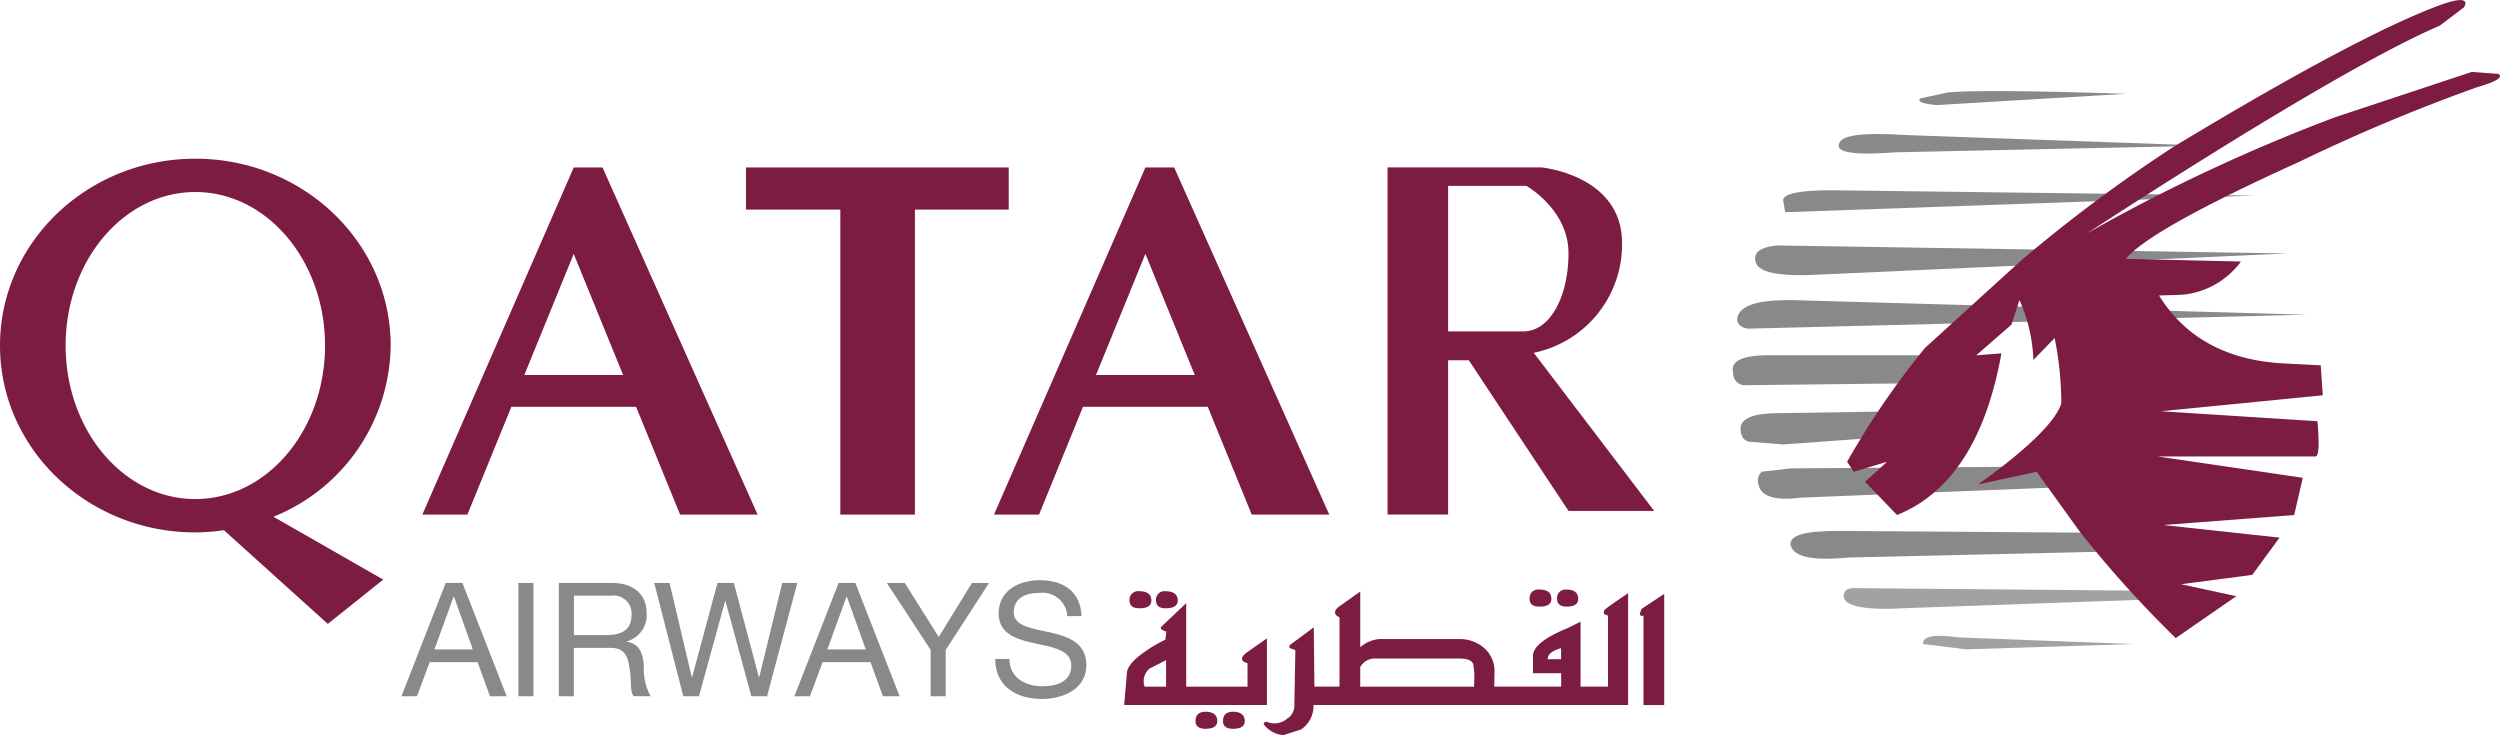 <svg xmlns="http://www.w3.org/2000/svg" width="179.388" height="52.753" viewBox="0 0 179.388 52.753"><g transform="translate(0 0)"><g transform="translate(0 0)"><path d="M2899.645,138.577l13.559-.811c-7.161-.24-11.41-.24-12.747-.1l-2,.43C2898.212,138.338,2898.642,138.482,2899.645,138.577Z" transform="translate(-2760.667 -131.036)" fill="#898989" fill-rule="evenodd"/><path d="M2780.6,203.725l22.295-.479-21.579-.764c-2.865-.191-4.441,0-4.679.525C2776.209,203.725,2777.594,203.963,2780.6,203.725Z" transform="translate(-2644.631 -192.794)" fill="#898989" fill-rule="evenodd"/><path d="M2692.894,288.925l33.659-1.194-30.317-.382c-2.291,0-3.485.238-3.485.716l.144.86Z" transform="translate(-2564.801 -273.697)" fill="#898989" fill-rule="evenodd"/><path d="M2654.772,372.8l33.8-1.527-36.618-.574c-.955.1-1.479.334-1.575.813C2650.237,372.563,2651.669,372.945,2654.772,372.8Z" transform="translate(-2524.434 -353.087)" fill="#898989" fill-rule="evenodd"/><path d="M2624.146,455.163l40.008-1-37-1.051c-2.389,0-3.628.383-3.821,1.29-.046.383.24.716.813.764Z" transform="translate(-2498.679 -431.581)" fill="#898989" fill-rule="evenodd"/><path d="M2617.391,538.649l12.651-.143,1.766-2.006h-12.651c-1.91,0-2.77.429-2.53,1.289A.837.837,0,0,0,2617.391,538.649Z" transform="translate(-2492.258 -511.008)" fill="#898989" fill-rule="evenodd"/><path d="M2631.515,623.306l8.021-.573,1.05-1.813-9.4.143c-1.813,0-2.722.382-2.722,1.1,0,.573.24.908.668.956l2.387.19Z" transform="translate(-2503.566 -591.417)" fill="#898989" fill-rule="evenodd"/><path d="M2657.861,706.563l20.386-.812-1.432-1.431-19.669.143-2.052.238a.824.824,0,0,0-.241.907c.144.86,1.194,1.194,3.009.956Z" transform="translate(-2528.67 -670.854)" fill="#898989" fill-rule="evenodd"/><path d="M2727.622,801.895l-20.291-.144c-2.484,0-3.582.286-3.533,1,.239.908,1.623,1.147,4.248.908l20.815-.478Z" transform="translate(-2575.323 -763.655)" fill="#898989" fill-rule="evenodd"/><path d="M2806.753,888.352l-21.818-.192c-.477,0-.716.192-.716.573,0,.717,1.527,1.05,4.535.86l20.146-.716Z" transform="translate(-2651.925 -845.959)" fill="#a0a2a3" fill-rule="evenodd"/><path d="M2906.853,961.162l11.936-.383-12.509-.477c-1.67-.238-2.53-.1-2.53.477Z" transform="translate(-2765.775 -914.567)" fill="#a0a2a3" fill-rule="evenodd"/><path d="M2831.719,1.876c-4.344,1.863-12.793,6.779-25.3,14.9a126.249,126.249,0,0,1,17.854-8.355l9.789-3.247,1.908.143c.382.239-.19.573-1.527.955a129.187,129.187,0,0,0-12.747,5.346c-7.161,3.249-11.268,5.54-12.461,6.971l8.261.192a5.85,5.85,0,0,1-4.3,2.388l-1.575.048c1.816,2.96,4.775,4.63,8.832,4.869l2.77.143.144,2.15-11.6,1.145,11.219.716c.146,1.671.1,2.53-.142,2.53h-11.315l10.407,1.528-.62,2.673-9.405.717,8.355.905-1.958,2.674-5.109.669,3.963.859-4.346,3.007a79.838,79.838,0,0,1-6.922-7.686l-3.055-4.249-4.2.907c3.677-2.625,5.634-4.63,5.968-5.825a24.2,24.2,0,0,0-.478-4.677l-1.527,1.574a11.441,11.441,0,0,0-1-4.3l-.574,1.767-2.529,2.2,1.812-.143c-1.1,6.112-3.58,10.025-7.495,11.6l-2.292-2.386,1.576-1.433-2.387.716-.477-.716a58.132,58.132,0,0,1,5.584-8.164l6.923-6.3a108.364,108.364,0,0,1,10.885-8.116c8.833-5.347,15.231-8.737,19.1-10.169,1.529-.573,2.148-.478,1.767.143l-1.767,1.338Z" transform="translate(-2656.697 -0.015)" fill="#7d1c42" fill-rule="evenodd"/><path d="M1736.4,890.632v7.975h-1.488v-6.413c-.144.048-.241,0-.266-.121l.121-.361Zm-13.636,6.654h-8.176v-1.4a1.174,1.174,0,0,1,1.106-.617h6c.576,0,.89.12,1.009.408l.073.673-.016.937Zm6.622-6.966c.575,0,.84.24.84.671,0,.362-.265.553-.84.553-.433,0-.673-.191-.673-.553A.607.607,0,0,1,1729.383,890.32Zm-1.946,0c.6,0,.863.24.863.671,0,.362-.265.553-.863.553-.459,0-.7-.191-.7-.553A.614.614,0,0,1,1727.437,890.32Zm-21.98,8.767c.554,0,.842.24.842.673,0,.36-.288.551-.842.551-.479,0-.72-.191-.72-.551C1704.737,899.327,1704.978,899.087,1705.457,899.087Zm-1.969,0c.552,0,.841.24.841.673,0,.36-.288.551-.841.551-.481,0-.721-.191-.721-.551C1702.767,899.327,1703.008,899.087,1703.489,899.087Zm-2.883-8.648c.6,0,.888.24.888.672,0,.361-.288.553-.888.553-.433,0-.673-.192-.673-.553A.608.608,0,0,1,1700.606,890.439Zm-1.874,0c.6,0,.866.24.866.672,0,.361-.264.553-.866.553-.456,0-.7-.192-.7-.553A.615.615,0,0,1,1698.731,890.439Zm.385,6.847h1.537v-1.9l-1.177.6A1.173,1.173,0,0,0,1699.116,897.286ZM1729,894.524c-.648.192-.963.431-.963.792H1729Zm-26.9-3.22v5.982h4.4V895.6c-.48-.119-.528-.36-.121-.721l1.515-1.056v4.78H1697.65l.193-2.258c0-.433.432-.985,1.321-1.586a9.506,9.506,0,0,1,1.442-.841l.072-.576c-.36-.121-.481-.24-.36-.36l1.777-1.682Zm24.884,5.021v-1.25c0-.649.842-1.321,2.5-1.994l.914-.457v4.661h1.969v-5.092l-.288-.121a.329.329,0,0,1,.12-.361c.193-.168.721-.527,1.61-1.129v8.023h-22.579a2,2,0,0,1-.889,1.754l-1.273.409a1.955,1.955,0,0,1-1.249-.6c-.24-.217-.192-.337.073-.361a1.362,1.362,0,0,0,1.44-.216,1.1,1.1,0,0,0,.528-.985l.073-3.94-.385-.143c-.1-.1-.048-.218.144-.337l1.562-1.153.047,4.252h1.8v-4.973c-.432-.192-.432-.48,0-.793l1.489-1.057v3.994a2.332,2.332,0,0,1,1.681-.584h5.477a2.683,2.683,0,0,1,1.682.6,2.2,2.2,0,0,1,.792,1.8l-.015,1.009h4.8v-.961h-2.02Z" transform="translate(-1616.984 -848.016)" fill="#7d1c42" fill-rule="evenodd"/><path d="M645.107,267.832l3.546-8.691,3.545,8.691Zm11.177,10.015h5.564L650.72,252.94h-2.066L637.79,277.847h3.232l3.157-7.737h8.949l3.157,7.737Z" transform="translate(-607.485 -240.922)" fill="#7d1c42" fill-rule="evenodd"/><path d="M1508.368,267.832l3.546-8.691,3.545,8.691Zm11.175,10.015h5.565L1513.98,252.94h-2.066l-10.864,24.907h3.232l3.156-7.737h8.95l3.156,7.737Z" transform="translate(-1429.726 -240.922)" fill="#7d1c42" fill-rule="evenodd"/><path d="M1126.54,252.95h18.852v3.02h-6.731v21.886h-5.352V255.97h-6.77Z" transform="translate(-1073.011 -240.932)" fill="#7d1c42" fill-rule="evenodd"/><path d="M14.016,264.132c-5.141,0-9.307-4.932-9.307-11.015S8.876,242.1,14.016,242.1s9.307,4.932,9.307,11.015-4.166,11.015-9.307,11.015Zm14.016-11.015c0-7.4-6.275-13.408-14.016-13.408S0,245.713,0,253.118s6.275,13.407,14.016,13.407a14.727,14.727,0,0,0,2.052-.159l7.454,6.723,3.974-3.18L19.621,265.4a13.4,13.4,0,0,0,8.411-12.284Z" transform="translate(0 -228.321)" fill="#7d1c42" fill-rule="evenodd"/><path d="M2099.726,264.7v-10.44h5.618s3.02,1.7,3.02,4.823-1.324,5.617-3.232,5.617Zm6.148,1.537a7.938,7.938,0,0,0,6.333-7.87c0-4.9-5.789-5.432-5.789-5.432H2095.38v24.907h4.346V266.772h1.484l7.154,10.81h6.148l-8.638-11.34Z" transform="translate(-1995.816 -240.922)" fill="#7d1c42" fill-rule="evenodd"/><path d="M608.588,885.11h2.755l-1.355-3.792h-.023Zm.809-4.77h1.2l3.176,8.13h-1.2l-.888-2.448h-3.439l-.911,2.448H606.22Z" transform="translate(-577.415 -838.51)" fill="#898989"/><path d="M782.82,888.46H783.9v-8.13H782.82Z" transform="translate(-745.623 -838.501)" fill="#898989"/><path d="M847.237,884.076c1.013,0,1.878-.262,1.878-1.445a1.286,1.286,0,0,0-1.445-1.389h-2.687v2.835h2.254ZM843.9,880.33h3.827c1.525,0,2.47.831,2.47,2.129a1.949,1.949,0,0,1-1.411,2.061v.023c.945.182,1.138.877,1.217,1.673a4.162,4.162,0,0,0,.479,2.243h-1.206c-.308-.329-.136-1.207-.3-2-.114-.8-.307-1.469-1.355-1.469h-2.642v3.473H843.9v-8.13Z" transform="translate(-803.801 -838.501)" fill="#898989"/><path d="M996.026,888.46H994.9l-1.857-6.832h-.022l-1.879,6.832h-1.127l-2.083-8.13h1.1l1.594,6.764h.023l1.822-6.764h1.172l1.8,6.764h.023l1.651-6.764H998.2Z" transform="translate(-940.987 -838.501)" fill="#898989"/><path d="M1201.9,885.11h2.755l-1.355-3.792h-.023l-1.377,3.792Zm.809-4.77h1.2l3.177,8.13h-1.2l-.888-2.448h-3.439l-.911,2.448h-1.115Z" transform="translate(-1142.533 -838.51)" fill="#898989"/><path d="M1343.464,885.135v3.325h-1.081v-3.325l-3.142-4.8h1.286l2.437,3.871,2.379-3.871h1.23Z" transform="translate(-1275.604 -838.501)" fill="#898989"/><path d="M1508.06,878.833a1.778,1.778,0,0,0-2.016-1.663c-.911,0-1.822.331-1.822,1.389,0,1,1.3,1.15,2.607,1.446s2.6.752,2.6,2.346c0,1.731-1.7,2.425-3.177,2.425-1.822,0-3.359-.888-3.359-2.87h1.025c0,1.367,1.139,1.959,2.368,1.959.979,0,2.061-.308,2.061-1.481,0-1.116-1.3-1.309-2.6-1.594s-2.608-.66-2.608-2.152c0-1.651,1.469-2.38,2.949-2.38,1.663,0,2.926.786,2.995,2.573Z" transform="translate(-1431.478 -834.624)" fill="#898989"/></g></g></svg>